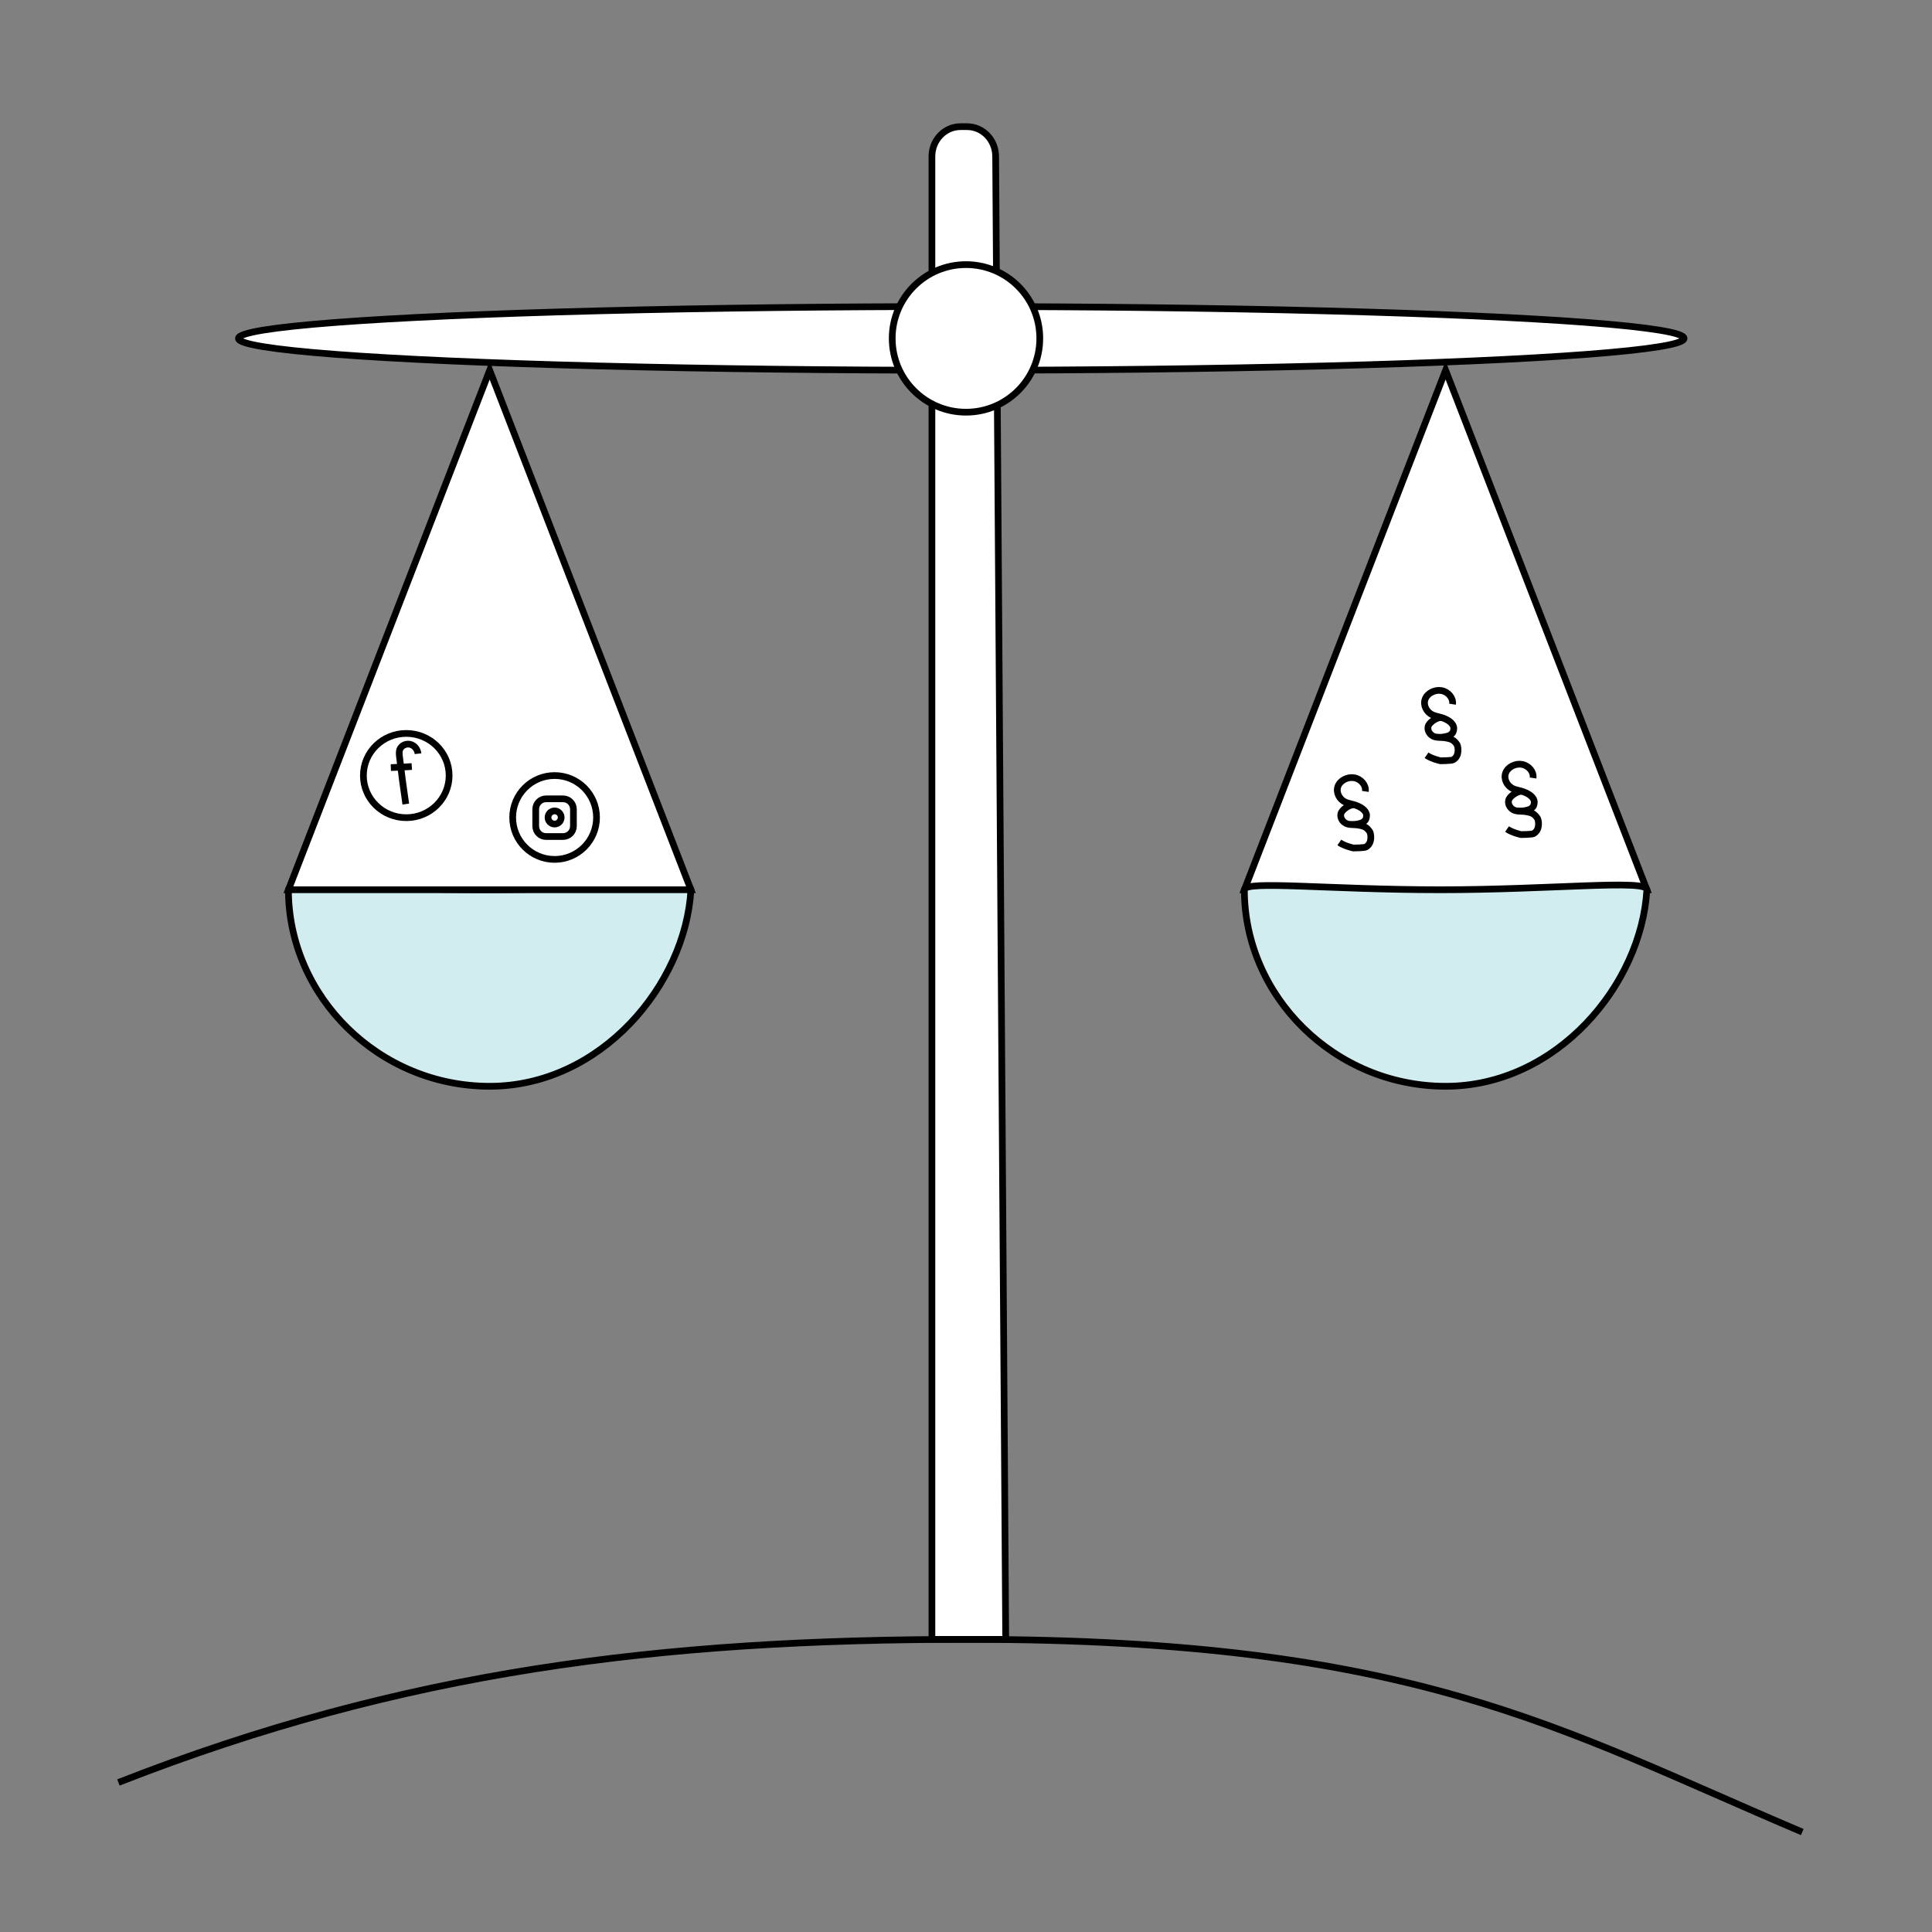 <?xml version="1.0" encoding="UTF-8"?> <svg xmlns="http://www.w3.org/2000/svg" xmlns:xlink="http://www.w3.org/1999/xlink" version="1.1" x="0px" y="0px" viewBox="0 0 576 576" style="enable-background:new 0 0 576 576;" xml:space="preserve"><rect x="0" y="0" width="576" height="576" fill="#808080" stroke="none"/> <style type="text/css"> .st0{fill:none;stroke:#000000;stroke-width:2;stroke-miterlimit:10;} .st1{fill:#FFFFFF;stroke:#000000;stroke-width:2;stroke-miterlimit:10;} .st2{fill:#D1EDEF;stroke:#000000;stroke-width:2;stroke-miterlimit:10;} </style> <g id="Ebene_1"> </g> <g id="Ebene_2"> <path class="st0" d="M35.31,531.42c85.12-33.4,161.75-42.67,253.19-42.67c133.26,0,176.11,26.62,248.82,57.45"></path> <path class="st1" d="M277.84,488.75V46.65c0-4.91,3.81-8.89,8.52-8.89h1.96c4.71,0,8.52,3.98,8.52,8.89l3,442.11 c0,0-6.81,0-11.52,0h-1.96C281.66,488.75,277.84,488.75,277.84,488.75z"></path> <ellipse class="st1" cx="286.59" cy="100.89" rx="215.5" ry="9.5"></ellipse> <circle class="st1" cx="288" cy="100.89" r="22"></circle> <path class="st2" d="M85.99,265.27c0-2.86,25.33,0,58.47,0s61.71-3.18,61.53,0c-1.59,28.28-26.86,58.59-60,58.59 S85.99,297.01,85.99,265.27z"></path> <polygon class="st1" points="145.99,110.39 85.99,265.27 205.99,265.27 "></polygon> <polygon class="st1" points="430.99,110.39 370.99,265.27 490.99,265.27 "></polygon> <path class="st2" d="M370.99,265.27c0-2.86,25.33,0,58.47,0s61.71-3.18,61.53,0c-1.59,28.28-26.86,58.59-60,58.59 S370.99,297.01,370.99,265.27z"></path> <g> <path class="st1" d="M433.06,209.95c0.27-1.82-1.27-3.69-3.29-4.06c-2.02-0.36-4.24,0.8-4.88,2.55c-0.64,1.74,0.34,3.83,2.17,4.68 c0.74,0.34,1.57,0.49,2.37,0.71c1.2,0.33,2.38,0.83,3.21,1.67c0.46,0.46,0.82,1.05,0.78,1.67c-0.05,0.9-0.17,1.26-0.91,1.87 c-0.72,0.6-3.23,0.92-4.23,0.76"></path> <path class="st1" d="M429.75,213.91c-1.43-0.06-3.73,1.48-3.99,2.73c-0.27,1.25,0.62,2.61,1.98,3.02 c0.93,0.28,1.95,0.15,2.91,0.29c1.99,0.29,2.82,0.62,3.76,2.08c0.21,0.33,0.94,3.3-1.22,4.51c-0.47,0.26-3.72,0.28-3.72,0.28 s-2.61-0.57-4.17-1.65"></path> </g> <g> <path class="st1" d="M457.06,231.95c0.27-1.82-1.27-3.69-3.29-4.06c-2.02-0.36-4.24,0.8-4.88,2.55c-0.64,1.74,0.34,3.83,2.17,4.68 c0.74,0.34,1.57,0.49,2.37,0.71c1.2,0.33,2.38,0.83,3.21,1.67c0.46,0.46,0.82,1.05,0.78,1.67c-0.05,0.9-0.17,1.26-0.91,1.87 c-0.72,0.6-3.23,0.92-4.23,0.76"></path> <path class="st1" d="M453.75,235.91c-1.43-0.06-3.73,1.48-3.99,2.73c-0.27,1.25,0.62,2.61,1.98,3.02 c0.93,0.28,1.95,0.15,2.91,0.29c1.99,0.29,2.82,0.62,3.76,2.08c0.21,0.33,0.94,3.3-1.22,4.51c-0.47,0.26-3.72,0.28-3.72,0.28 s-2.61-0.57-4.17-1.65"></path> </g> <g> <path class="st1" d="M407.06,235.95c0.27-1.82-1.27-3.69-3.29-4.06c-2.02-0.36-4.24,0.8-4.88,2.55c-0.64,1.74,0.34,3.83,2.17,4.68 c0.74,0.34,1.57,0.49,2.37,0.71c1.2,0.33,2.38,0.83,3.21,1.67c0.46,0.46,0.82,1.05,0.78,1.67c-0.05,0.9-0.17,1.26-0.91,1.87 c-0.72,0.6-3.23,0.92-4.23,0.76"></path> <path class="st1" d="M403.75,239.91c-1.43-0.06-3.73,1.48-3.99,2.73c-0.27,1.25,0.62,2.61,1.98,3.02 c0.93,0.28,1.95,0.15,2.91,0.29c1.99,0.29,2.82,0.62,3.76,2.08c0.21,0.33,0.94,3.3-1.22,4.51c-0.47,0.26-3.72,0.28-3.72,0.28 s-2.61-0.57-4.17-1.65"></path> </g> <g> <path class="st1" d="M120.02,233.45c2.27-0.09,4.53-0.24,6.79-0.44"></path> <ellipse class="st1" cx="121.12" cy="231.22" rx="12.78" ry="12.56"></ellipse> <path class="st1" d="M124.63,224.71c-0.13-1.24-1.01-2.42-2.23-2.77c-1.22-0.35-2.69,0.26-3.17,1.42 c-0.3,0.72-0.21,1.53-0.12,2.29c0.55,4.7,1.17,9.39,1.87,14.07"></path> <path class="st1" d="M116.52,228.84c2.09-0.06,4.17-0.16,6.25-0.31"></path> </g> <circle class="st1" cx="165.35" cy="243.72" r="12.5"></circle> <path class="st1" d="M159.72,246.31v-5.06c0-1.71,1.39-3.09,3.09-3.09h5.06c1.71,0,3.09,1.39,3.09,3.09v5.06 c0,1.71-1.39,3.09-3.09,3.09h-5.06C161.11,249.41,159.72,248.02,159.72,246.31z"></path> <circle class="st1" cx="165.35" cy="243.72" r="1.96"></circle> </g> </svg> 